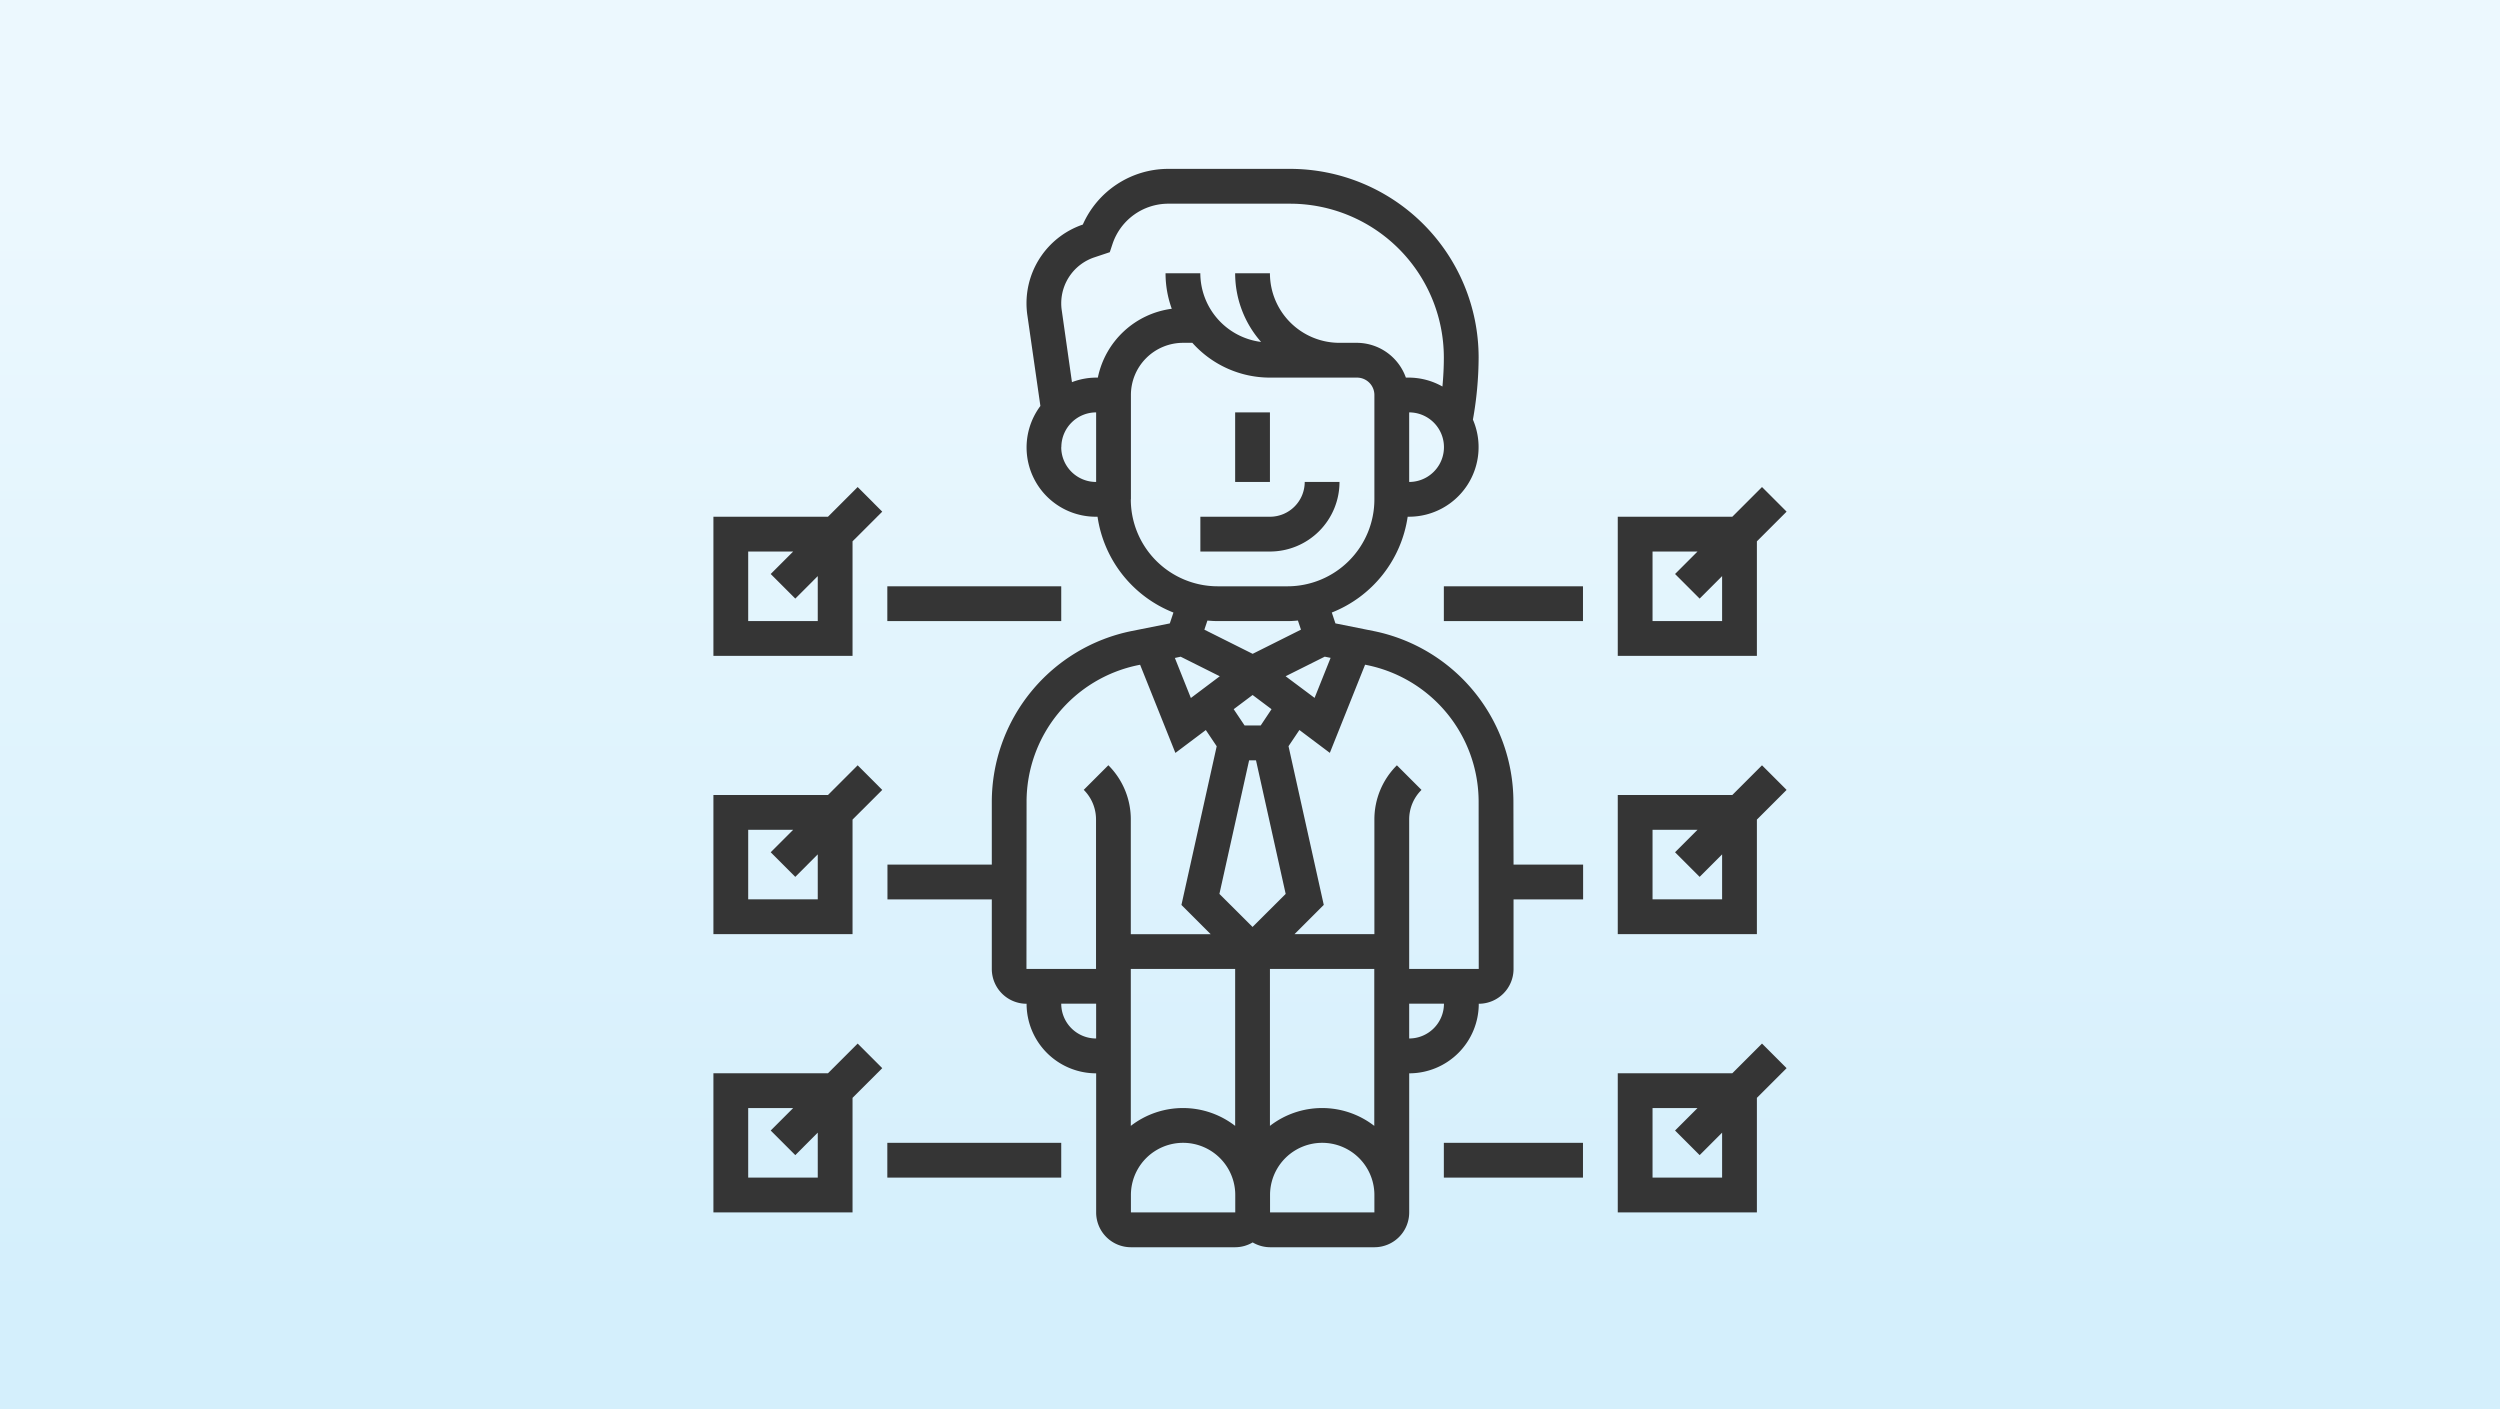 <svg xmlns="http://www.w3.org/2000/svg" xmlns:xlink="http://www.w3.org/1999/xlink" viewBox="0 0 1150 648.3"><rect x="0" y="0" width="1150" height="648.3" fill="#808080" stroke="none"/><defs><style>.cls-1{fill:url(#linear-gradient);}.cls-2{fill:#353535;}</style><linearGradient id="linear-gradient" x1="575.9" y1="-449.9" x2="575.9" y2="101.58" gradientTransform="translate(-0.9 498.2)" gradientUnits="userSpaceOnUse"><stop offset="0.07" stop-color="#ecf8fe"/><stop offset="1" stop-color="#d4effc"/></linearGradient></defs><g id="Layer_1" data-name="Layer 1"><rect class="cls-1" width="1150" height="648.3"/></g><g id="Ideal_Persona" data-name="Ideal Persona"><path class="cls-2" d="M697.07,368.52a80.21,80.21,0,0,0-64.31-78.44l-17.57-3.52-1.66-5a56.1,56.1,0,0,0,34.9-44.07h.64a32,32,0,0,0,29.37-44.66,164.67,164.67,0,0,0,2.63-28.64,86.8,86.8,0,0,0-86.7-86.71h-56A43,43,0,0,0,499,103.1a38.25,38.25,0,0,0-25.91,36.24,37.79,37.79,0,0,0,.39,5.42l6,41.79a31.86,31.86,0,0,0,25.65,50.95h.64a56.09,56.09,0,0,0,34.91,44.07l-1.67,5-17.57,3.51a80.23,80.23,0,0,0-64.31,78.45v29h-48v16h48v32a16,16,0,0,0,16,16,32,32,0,0,0,32,32v64a16,16,0,0,0,16,16h48a15.88,15.88,0,0,0,8-2.22,15.88,15.88,0,0,0,8,2.22h48a16,16,0,0,0,16-16v-64a32,32,0,0,0,32-32,16,16,0,0,0,16-16v-32h32v-16h-32Zm-128,149.19a39.18,39.18,0,0,0-48,0V445.5h48Zm16-72.21h48v72.21a39.18,39.18,0,0,0-48,0Zm-8-19.31L561.83,411l13.66-61.45h3.17L592.31,411ZM544,301.88l18,9-13.3,10-7.36-18.42Zm36.84,31.62h-7.44l-5-7.47,8.7-6.53,8.71,6.53Zm11.44-22.63,18-9,2.7.54-7.37,18.42Zm56.84-89.37v-32a16,16,0,0,1,0,32Zm-160-16a16,16,0,0,1,16-16v32A16,16,0,0,1,489.07,205.5Zm16.86-32h-.86A31.53,31.53,0,0,0,494,175.59L489.3,142.5a20.9,20.9,0,0,1-.23-3.16,22.29,22.29,0,0,1,15.27-21.17l7.06-2.36,1.26-3.79A27.07,27.07,0,0,1,538.37,93.5h56a70.79,70.79,0,0,1,70.7,70.7c0,4.47-.24,9-.65,13.4a31.58,31.58,0,0,0-15.35-4.1H647.6a24,24,0,0,0-22.53-16h-8a32,32,0,0,1-32-32h-16A47.77,47.77,0,0,0,581,157.09a31.93,31.93,0,0,1-27.95-31.59h-16a47.84,47.84,0,0,0,2.86,16.33,40.06,40.06,0,0,0-34,31.67Zm15.14,56v-48a24,24,0,0,1,24-24h4.26a47.86,47.86,0,0,0,35.74,16h40a8,8,0,0,1,8,8v48a40,40,0,0,1-40,40h-32A40,40,0,0,1,521.07,229.5Zm40,56h32c1.63,0,3.23-.1,4.82-.25l1.4,4.19-22.22,11.12-22.21-11.11,1.4-4.19c1.59.14,3.19.24,4.81.24Zm-88,83a64.19,64.19,0,0,1,51.45-62.76l.78-.15,16.23,40.55,14-10.52,5,7.46-16.22,73,13.45,13.44H521.07V376.81a35.13,35.13,0,0,0-10.33-25l-11.32,11.32a19.2,19.2,0,0,1,5.65,13.65V445.5h-32Zm16,93h16v16A16,16,0,0,1,489.07,461.5Zm32,96v-8a24,24,0,0,1,48,0v8Zm112,0h-48v-8a24,24,0,0,1,48,0Zm16-80v-16h16A16,16,0,0,1,649.07,477.5Zm32-32h-32V376.81a19.12,19.12,0,0,1,5.67-13.65l-11.32-11.32a35.07,35.07,0,0,0-10.35,25V429.5H596.38l13.45-13.45-16.21-73,5-7.45,14,10.52,16.22-40.56.78.16a64.19,64.19,0,0,1,51.45,62.76Z" transform="translate(-0.9 0.2)"/><path class="cls-2" d="M617.07,221.5h-16a16,16,0,0,1-16,16h-32v16h32A32,32,0,0,0,617.07,221.5Z" transform="translate(-0.9 0.2)"/><path class="cls-2" d="M569.07,189.5h16v32h-16Z" transform="translate(-0.9 0.2)"/><path class="cls-2" d="M381.76,237.5H329.07v64h64V248.81l13.66-13.65-11.31-11.32Zm-4.69,48h-32v-32h20.69l-10.34,10.34,11.31,11.32,10.34-10.35Z" transform="translate(-0.9 0.2)"/><path class="cls-2" d="M409.07,269.5h80v16h-80Z" transform="translate(-0.9 0.2)"/><path class="cls-2" d="M381.76,365.5H329.07v64h64V376.81l13.66-13.65-11.31-11.32Zm-4.69,48h-32v-32h20.69l-10.34,10.34,11.31,11.32,10.34-10.35Z" transform="translate(-0.9 0.2)"/><path class="cls-2" d="M395.42,479.84,381.76,493.5H329.07v64h64V504.81l13.66-13.65ZM377.07,541.5h-32v-32h20.69l-10.34,10.34,11.31,11.32,10.34-10.35Z" transform="translate(-0.9 0.2)"/><path class="cls-2" d="M809.07,248.81l13.66-13.65-11.31-11.32L797.76,237.5H745.07v64h64Zm-48,36.69v-32h20.69l-10.34,10.34,11.31,11.32,10.34-10.35V285.5Z" transform="translate(-0.9 0.2)"/><path class="cls-2" d="M797.76,365.5H745.07v64h64V376.81l13.66-13.65-11.31-11.32Zm-4.69,48h-32v-32h20.69l-10.34,10.34,11.31,11.32,10.34-10.35Z" transform="translate(-0.9 0.2)"/><path class="cls-2" d="M811.42,479.84,797.76,493.5H745.07v64h64V504.81l13.66-13.65ZM793.07,541.5h-32v-32h20.69l-10.34,10.34,11.31,11.32,10.34-10.35Z" transform="translate(-0.9 0.2)"/><path class="cls-2" d="M409.07,525.5h80v16h-80Z" transform="translate(-0.9 0.2)"/><path class="cls-2" d="M665.07,269.5h64v16h-64Z" transform="translate(-0.9 0.2)"/><path class="cls-2" d="M665.07,525.5h64v16h-64Z" transform="translate(-0.9 0.2)"/></g></svg>